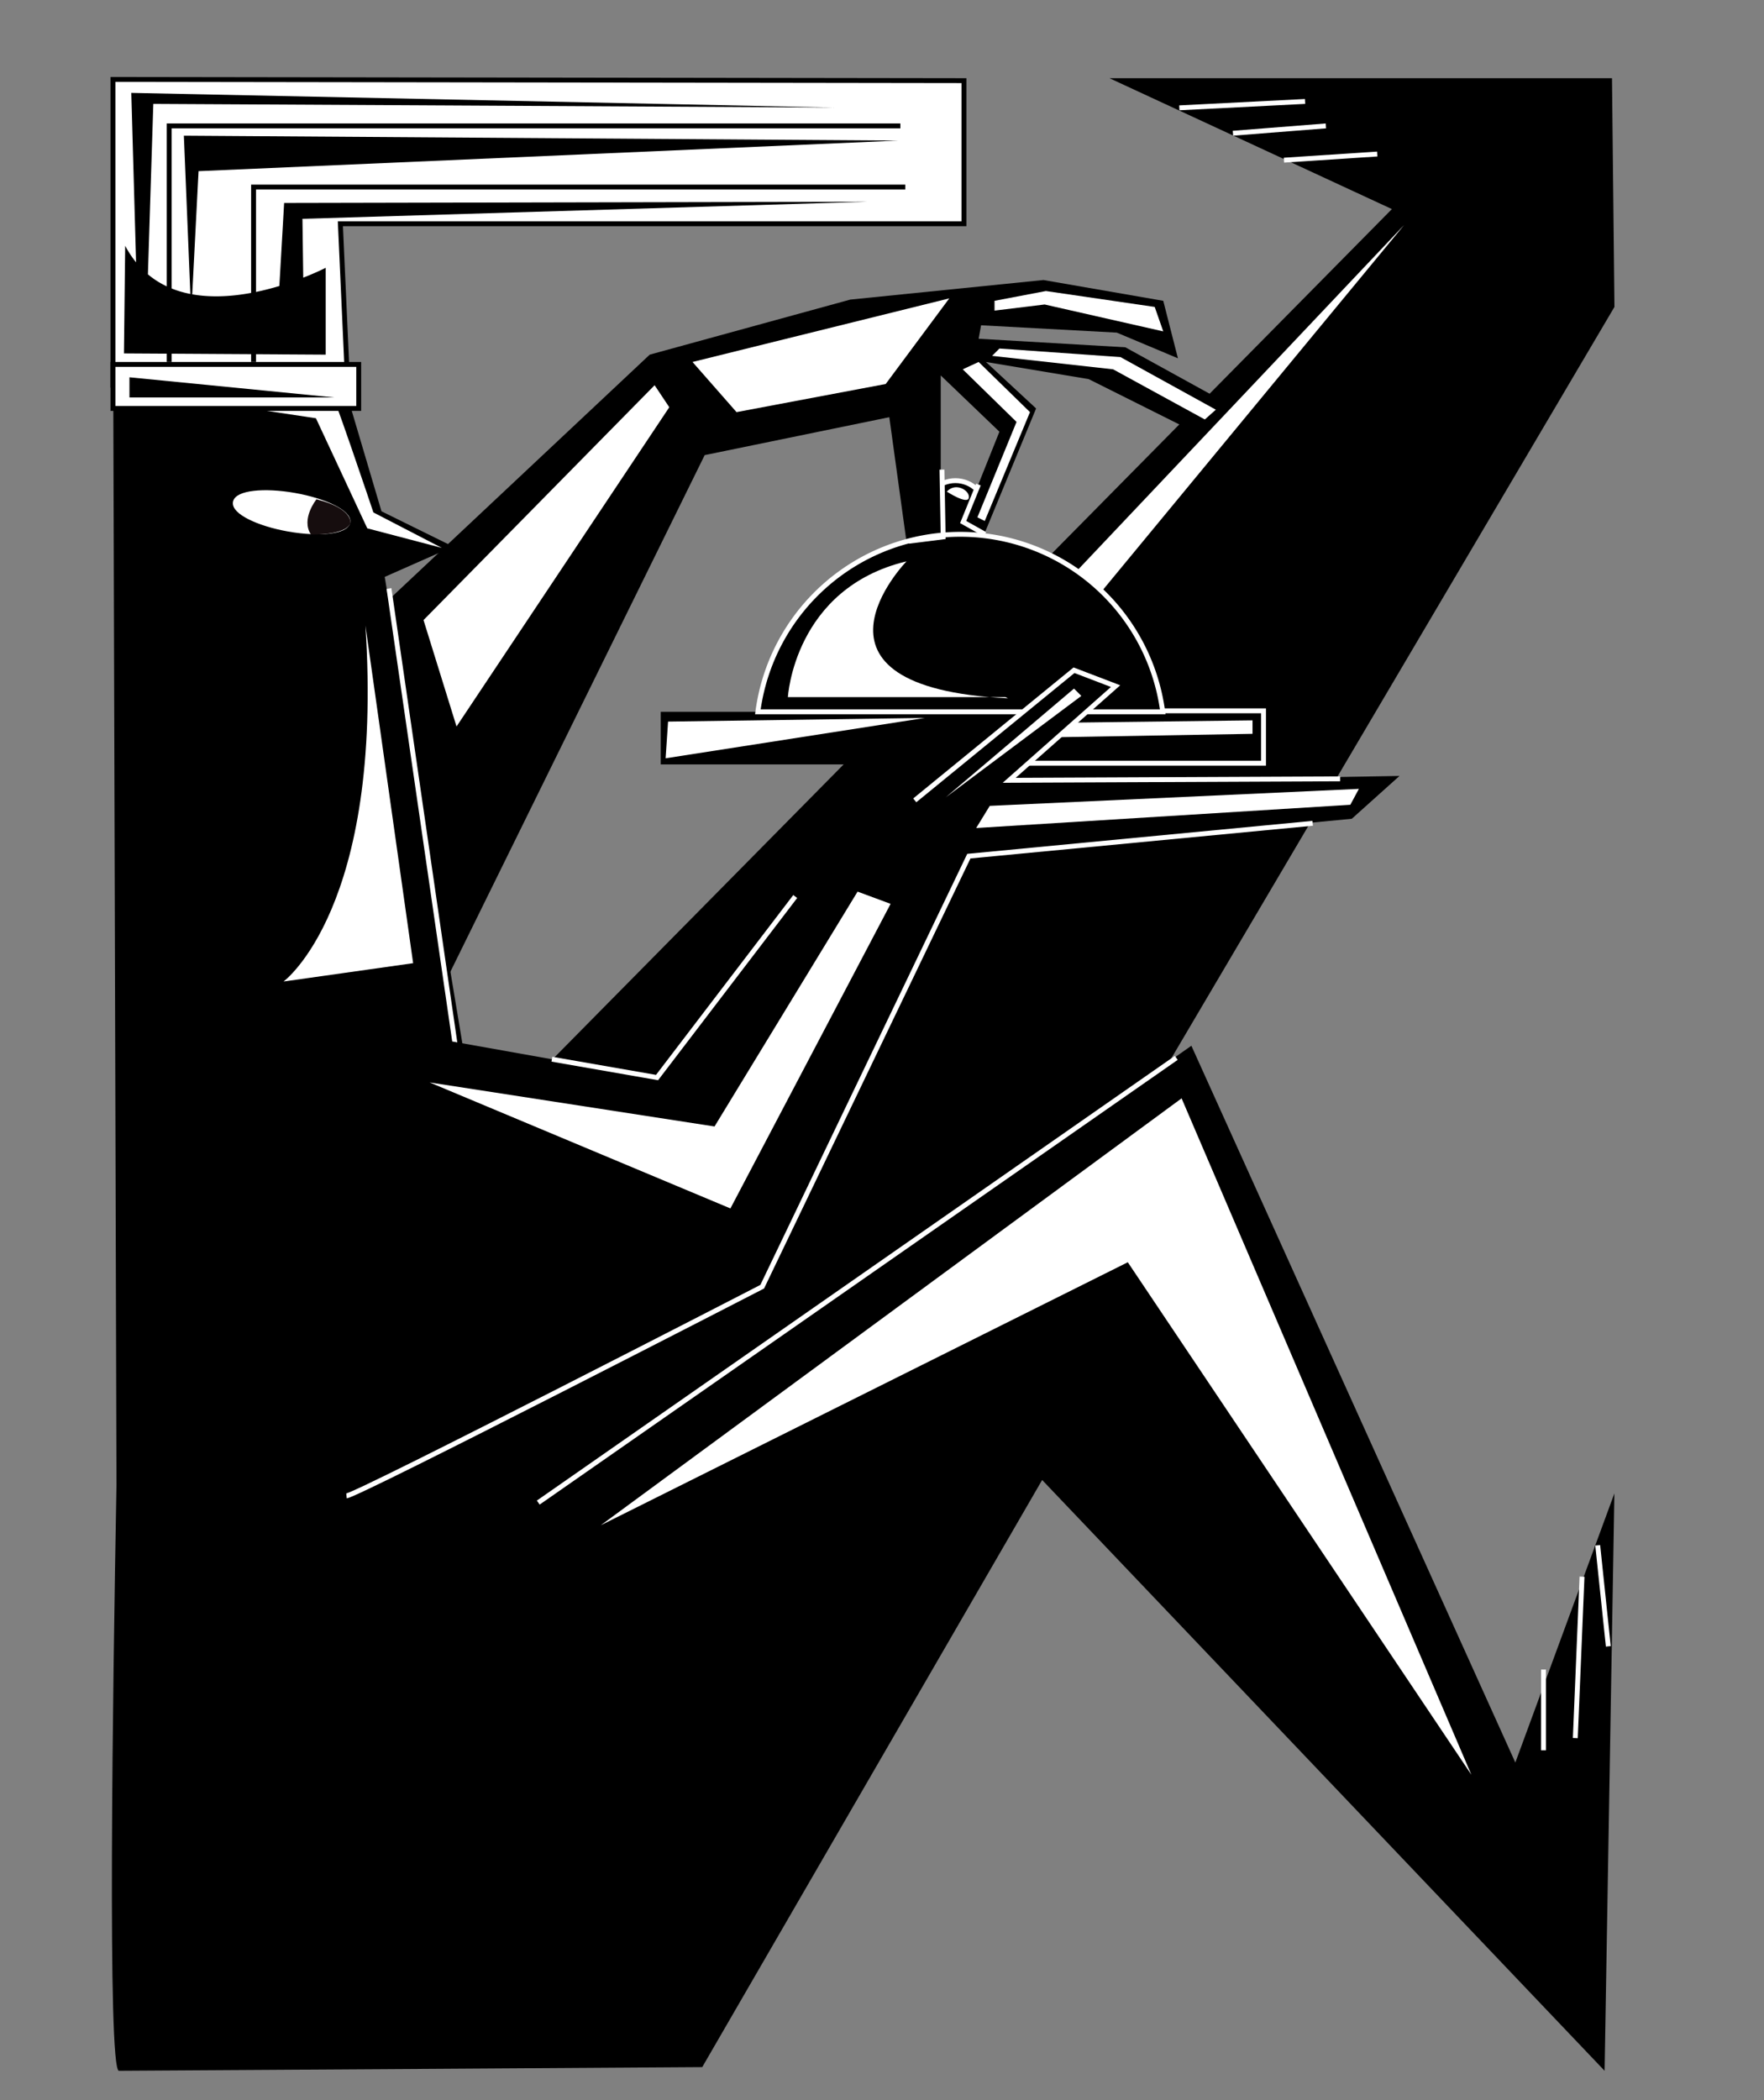 <svg xmlns="http://www.w3.org/2000/svg" viewBox="0 0 1442.7 1716.87"><rect x="0" y="0" width="1442.7" height="1716.87" fill="#808080" stroke="none"/><title>Mesa de trabajo 21</title><g id="Capa_1" data-name="Capa 1"><path d="M974.38,854.93l-17.67,12.4,363.67-616.4-2-187h-411l231,107L390.64,928l-76-456.37,56-24.75L312,418,279.16,307.11l-186.55.28,2.66,906.38c-3.07,166.83-7.52,479.16,2,479.16,13.06,0,477.06-3,477.06-3l278-480,460,483,8-472-81,220Z"/><circle cx="781.38" cy="417.93" r="25" stroke="#fff" stroke-miterlimit="10" stroke-width="4"/><polygon points="727.33 341.07 741.38 442.93 769.38 436.93 769.38 306.93 817.38 352.93 785.38 432.93 802.38 442.93 847.38 333.93 806.38 295.93 890.38 309.93 976.38 352.93 989.38 321.93 920.38 283.93 800.38 276.93 802.38 265.93 913.38 271.93 963.38 292.93 951.38 245.93 853.38 228.93 695.38 244.93 531.38 289.93 237.38 565.93 317.38 897.93 576.33 372.07 727.33 341.07"/><ellipse cx="238.48" cy="418.74" rx="14.01" ry="46.69" transform="translate(-215.36 580.76) rotate(-79.98)" fill="#fff" stroke="#fff" stroke-miterlimit="10" stroke-width="4"/><path d="M258.84,408.19s-13,16.06-4.52,28.81c0,0,28.26.82,32.17-9.14C286.49,427.86,289.6,416,258.84,408.19Z" fill="#160d0e"/><path d="M105.38,318.93l153,23,42,90,61,16-56-29s-36.07-107.65-38.22-107S105.38,318.93,105.38,318.93Z" fill="#fff"/><line x1="318.14" y1="481.13" x2="379.2" y2="901.97" fill="none" stroke="#fff" stroke-miterlimit="10" stroke-width="4"/><path d="M337.88,787.43l-39-276c15,231-67,291-67,291Z" fill="#fff"/><path d="M92.38,316.93v-252l696,1v117h-510l6,133S92.38,313.28,92.38,316.93Z" fill="#fff" stroke="#000" stroke-miterlimit="10" stroke-width="4"/><rect x="92.38" y="297.93" width="201" height="36" fill="#fff" stroke="#000" stroke-miterlimit="10" stroke-width="4"/><polyline points="138.38 295.93 138.38 102.93 736.38 102.93" fill="none" stroke="#000" stroke-miterlimit="10" stroke-width="4"/><polyline points="207.38 295.93 207.38 152.93 740.38 152.93" fill="none" stroke="#000" stroke-miterlimit="10" stroke-width="4"/><polygon points="535.38 880.93 722.38 640.93 878.38 638.93 1144.59 634.36 1105.59 669.36 912.38 687.93 792.38 699.93 623.38 1051.93 283.38 1222.93 170.38 815.93 535.38 880.93"/><rect x="540.38" y="581.93" width="509" height="43"/><path d="M283.38,1222.93c10-1,340-171,340-171l169-352,281.21-26.85" fill="none" stroke="#fff" stroke-miterlimit="10" stroke-width="4"/><polyline points="451.38 865.93 537.38 880.93 650.38 732.93" fill="none" stroke="#fff" stroke-miterlimit="10" stroke-width="4"/><polyline points="817.38 623.93 1033.38 623.93 1033.38 581.12 859 581.12" fill="none" stroke="#fff" stroke-miterlimit="10" stroke-width="4"/><line x1="440.21" y1="1228.41" x2="962.03" y2="864.84" fill="none" stroke="#fff" stroke-miterlimit="10" stroke-width="4"/><line x1="1293.87" y1="1289" x2="1288.38" y2="1420.93" fill="none" stroke="#fff" stroke-miterlimit="10" stroke-width="4"/><line x1="1262.38" y1="1364.93" x2="1262.38" y2="1430.93" fill="none" stroke="#fff" stroke-miterlimit="10" stroke-width="4"/><line x1="1306.7" y1="1263.34" x2="1315.38" y2="1345.93" fill="none" stroke="#fff" stroke-miterlimit="10" stroke-width="4"/><line x1="964.52" y1="88.17" x2="1067.38" y2="82.93" fill="none" stroke="#fff" stroke-miterlimit="10" stroke-width="4"/><line x1="1008.38" y1="108.93" x2="1084.38" y2="102.93" fill="none" stroke="#fff" stroke-miterlimit="10" stroke-width="4"/><line x1="1050.07" y1="130.94" x2="1126.38" y2="125.93" fill="none" stroke="#fff" stroke-miterlimit="10" stroke-width="4"/><polygon points="566.38 295.93 776.38 243.93 724.38 313.93 602.38 336.93 566.38 295.93" fill="#fff"/><polygon points="535.38 314.93 346.38 506.93 373.38 593.93 547.38 332.93 535.38 314.93" fill="#fff"/><polygon points="813.38 245.93 855.38 237.93 944.38 250.93 951.38 270.93 854.38 248.93 813.38 253.93 813.38 245.93" fill="#fff"/><polygon points="817.38 284.93 916.38 291.93 994.38 334.93 985.38 342.93 910.38 301.93 811.38 290.93 817.38 284.93" fill="#fff"/><polygon points="800.38 295.93 842.38 336.93 805.38 425.93 799.38 422.93 831.38 344.93 787.38 301.93 800.38 295.93" fill="#fff"/><polygon points="794.38 557.93 1148.38 183.93 835.38 562.93 794.38 557.93" fill="#fff"/><polygon points="546.38 589.93 756.38 586.93 544.38 619.93 546.38 589.93" fill="#fff"/><polygon points="860.38 590.93 1024.38 588.93 1024.38 599.93 851.38 602.93 860.38 590.93" fill="#fff"/><polygon points="809.48 658.82 1111.38 644.93 1104.38 657.93 798.38 676.93 809.48 658.82" fill="#fff"/><polygon points="701.38 728.93 584.38 920.93 351.38 884.93 597.38 987.93 728.38 738.93 701.38 728.93" fill="#fff"/><polygon points="966.38 897.93 491.38 1246.93 922.38 1031.93 1203.38 1450.93 966.38 897.93" fill="#fff"/><polygon points="105.87 308.45 105.87 324.93 273.38 324.93 105.87 308.45"/><path d="M709.38,164.93l-477,1-3.9,67.88c-20.71,6.24-47,11.15-71.27,6.8l5.17-100.68,572-25-584-4,5.31,129.4c-12.52-2.45-24.44-7.44-34.72-16.05l4.41-139.35,557,3-575-12,3.91,138.53a82.54,82.54,0,0,1-8.91-13.53l-1,88,165,1v-71S259.32,222.6,248,227l-.64-48.1Z"/><path d="M950.94,581.93H619.82a167,167,0,0,1,331.12,0Z" stroke="#fff" stroke-miterlimit="10" stroke-width="4"/><polyline points="770.38 383.93 771.38 438.93 743.18 442.47" fill="none" stroke="#fff" stroke-miterlimit="10" stroke-width="4"/><polyline points="800.21 396.13 787.73 426.78 805.55 436.76" fill="none" stroke="#fff" stroke-miterlimit="10" stroke-width="4"/><path d="M722.38,640.93l82-37.74,78-49.26,14,20s-89,80-89,76S722.38,640.93,722.38,640.93Z"/><polygon points="878.38 562.93 773.38 651.93 884.38 568.93 878.38 562.93" fill="#fff"/><path d="M822.38,569.93h-178s5-89,97-111c0,0-100,103,83,112" fill="#fff"/><path d="M774.38,401.93s17,11,18,5S781.38,393.93,774.38,401.93Z" fill="#fff"/><polyline points="1096.05 636.73 825.38 637.93 912.38 560.93 878.38 547.93 748.14 654.32" fill="none" stroke="#fff" stroke-miterlimit="10" stroke-width="4"/></g></svg>